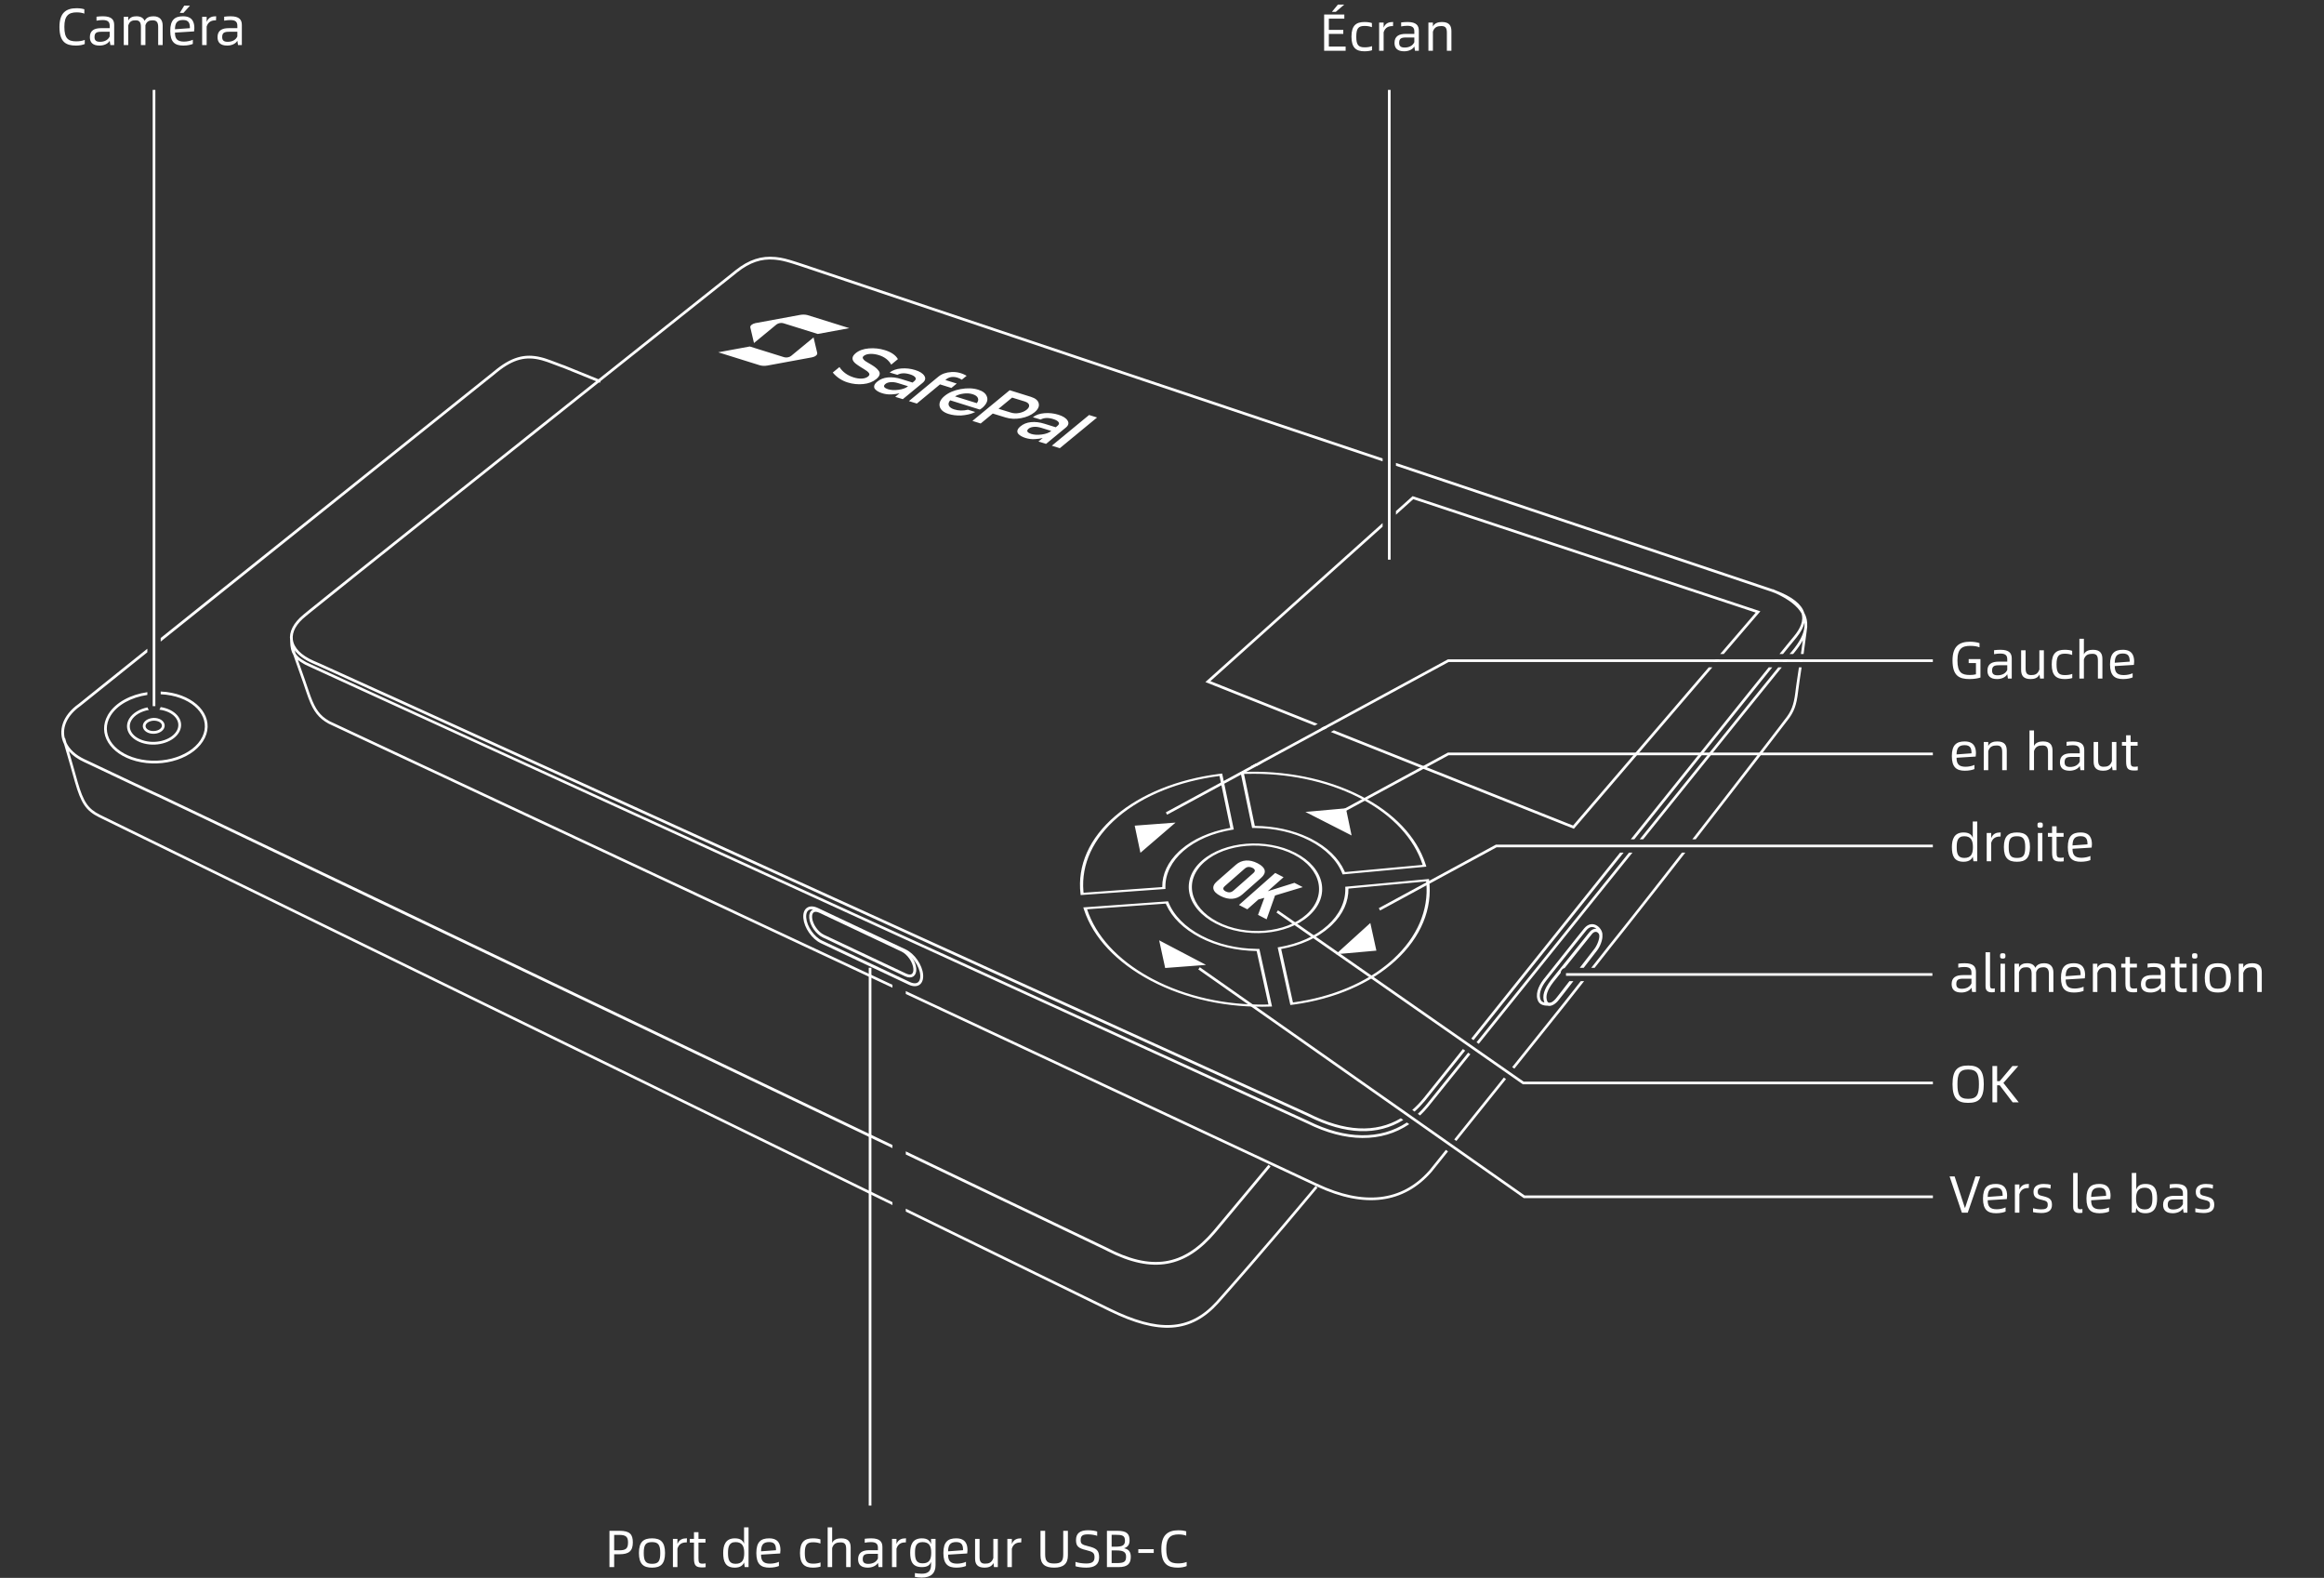<svg width="800" height="543" viewBox="0 0 800 543" fill="none" xmlns="http://www.w3.org/2000/svg">
<rect x="0" y="0" width="800" height="543" fill="#333333" stroke="none"/>
<path d="M676.32 331.477C679.398 331.477 680.19 332.737 680.19 334.483V341.377H678.876L678.642 339.901C678.066 340.945 676.644 341.557 675.168 341.557C672.846 341.557 671.82 340.513 671.82 338.659C671.82 336.355 673.368 335.563 675.672 335.563H678.642V334.753C678.642 333.583 678.21 332.773 676.248 332.773C675.6 332.773 674.808 332.845 674.106 332.989V331.621C674.826 331.531 675.618 331.477 676.32 331.477ZM675.312 340.261C676.95 340.261 678.138 339.559 678.642 338.407V336.805H675.78C674.178 336.805 673.422 337.129 673.422 338.641C673.422 339.721 673.944 340.261 675.312 340.261ZM685.65 341.485C684.21 341.485 683.49 340.873 683.49 339.415V327.697H685.038V339.019C685.038 340.009 685.308 340.189 685.938 340.189C686.154 340.189 686.406 340.171 686.676 340.099V341.377C686.388 341.449 686.082 341.485 685.65 341.485ZM689.432 329.875C688.73 329.875 688.496 329.749 688.496 328.957C688.496 328.147 688.73 328.039 689.432 328.039C690.08 328.039 690.35 328.147 690.35 328.957C690.35 329.749 690.08 329.875 689.432 329.875ZM688.64 341.377V331.657H690.188V341.377H688.64ZM703.662 331.477C705.912 331.477 706.848 332.791 706.848 334.663V341.377H705.3V335.221C705.3 333.709 704.886 332.863 703.428 332.863C702.276 332.863 701.34 333.187 700.908 334.573V334.645V341.377H699.36V335.221C699.36 333.727 699 332.863 697.578 332.863C696.354 332.863 695.49 333.115 695.004 334.627V341.377H693.456V331.657H695.004V332.935C695.598 331.783 696.642 331.477 697.812 331.477C699.342 331.477 700.224 332.071 700.638 333.061C701.214 331.819 702.474 331.477 703.662 331.477ZM717.755 335.545C717.755 335.815 717.719 336.229 717.665 336.679L711.077 337.093C711.077 339.199 711.851 340.189 714.191 340.189C715.271 340.189 716.495 339.919 717.233 339.559V340.981C716.639 341.269 715.361 341.557 713.957 341.557C711.077 341.557 709.457 340.387 709.457 336.517C709.457 332.647 711.077 331.477 713.867 331.477C717.179 331.477 717.755 333.655 717.755 335.545ZM711.077 335.941L716.225 335.563C716.225 334.051 715.973 332.755 713.867 332.755C711.635 332.755 711.131 333.961 711.077 335.941ZM725.101 331.477C727.639 331.477 728.359 332.791 728.359 334.645V341.377H726.793V335.221C726.793 333.727 726.469 332.863 724.939 332.863C723.715 332.863 722.509 333.097 721.987 334.807V341.377H720.439V331.657H721.987V333.043C722.563 331.783 723.913 331.477 725.101 331.477ZM734.59 340.189C735.022 340.189 735.31 340.153 735.652 340.081V341.395C735.274 341.449 734.968 341.485 734.554 341.485C732.412 341.485 731.638 340.963 731.638 338.407V332.953H730.198V331.657H731.638V329.353H733.186V331.657H735.598V332.953H733.186V338.317C733.186 339.829 733.402 340.189 734.59 340.189ZM741.482 331.477C744.56 331.477 745.352 332.737 745.352 334.483V341.377H744.038L743.804 339.901C743.228 340.945 741.806 341.557 740.33 341.557C738.008 341.557 736.982 340.513 736.982 338.659C736.982 336.355 738.53 335.563 740.834 335.563H743.804V334.753C743.804 333.583 743.372 332.773 741.41 332.773C740.762 332.773 739.97 332.845 739.268 332.989V331.621C739.988 331.531 740.78 331.477 741.482 331.477ZM740.474 340.261C742.112 340.261 743.3 339.559 743.804 338.407V336.805H740.942C739.34 336.805 738.584 337.129 738.584 338.641C738.584 339.721 739.106 340.261 740.474 340.261ZM751.676 340.189C752.108 340.189 752.396 340.153 752.738 340.081V341.395C752.36 341.449 752.054 341.485 751.64 341.485C749.498 341.485 748.724 340.963 748.724 338.407V332.953H747.284V331.657H748.724V329.353H750.272V331.657H752.684V332.953H750.272V338.317C750.272 339.829 750.488 340.189 751.676 340.189ZM755.508 329.875C754.806 329.875 754.572 329.749 754.572 328.957C754.572 328.147 754.806 328.039 755.508 328.039C756.156 328.039 756.426 328.147 756.426 328.957C756.426 329.749 756.156 329.875 755.508 329.875ZM754.716 341.377V331.657H756.264V341.377H754.716ZM763.457 341.557C760.577 341.557 758.957 340.387 758.957 336.517C758.957 332.647 760.577 331.477 763.457 331.477C766.337 331.477 767.939 332.647 767.939 336.517C767.939 340.387 766.337 341.557 763.457 341.557ZM763.457 340.243C765.671 340.243 766.301 339.361 766.301 336.517C766.301 333.691 765.581 332.773 763.457 332.773C761.279 332.773 760.613 333.691 760.613 336.517C760.613 339.361 761.351 340.243 763.457 340.243ZM775.321 331.477C777.859 331.477 778.579 332.791 778.579 334.645V341.377H777.013V335.221C777.013 333.727 776.689 332.863 775.159 332.863C773.935 332.863 772.729 333.097 772.207 334.807V341.377H770.659V331.657H772.207V333.043C772.783 331.783 774.133 331.477 775.321 331.477Z" fill="white"/>
<path d="M26.154 15.684C22.716 15.684 20.466 14.496 20.466 9.258C20.466 4.434 22.734 2.832 26.334 2.832C27.486 2.832 28.296 2.958 29.034 3.192V4.686C28.314 4.416 27.468 4.254 26.37 4.254C23.544 4.254 22.158 5.496 22.158 9.222C22.158 13.182 23.418 14.226 26.208 14.226C27.378 14.226 28.224 14.082 29.178 13.74V15.144C28.476 15.45 27.432 15.684 26.154 15.684ZM35.435 5.604C38.513 5.604 39.305 6.864 39.305 8.61V15.504H37.991L37.757 14.028C37.181 15.072 35.759 15.684 34.283 15.684C31.961 15.684 30.935 14.64 30.935 12.786C30.935 10.482 32.483 9.69 34.787 9.69H37.757V8.88C37.757 7.71 37.325 6.9 35.363 6.9C34.715 6.9 33.923 6.972 33.221 7.116V5.748C33.941 5.658 34.733 5.604 35.435 5.604ZM34.427 14.388C36.065 14.388 37.253 13.686 37.757 12.534V10.932H34.895C33.293 10.932 32.537 11.256 32.537 12.768C32.537 13.848 33.059 14.388 34.427 14.388ZM52.811 5.604C55.061 5.604 55.997 6.918 55.997 8.79V15.504H54.449V9.348C54.449 7.836 54.035 6.99 52.577 6.99C51.425 6.99 50.489 7.314 50.057 8.7V8.772V15.504H48.509V9.348C48.509 7.854 48.149 6.99 46.727 6.99C45.503 6.99 44.639 7.242 44.153 8.754V15.504H42.605V5.784H44.153V7.062C44.747 5.91 45.791 5.604 46.961 5.604C48.491 5.604 49.373 6.198 49.787 7.188C50.363 5.946 51.623 5.604 52.811 5.604ZM65.391 1.95L63.159 4.434H61.899L63.411 1.95H65.391ZM66.903 9.672C66.903 9.942 66.867 10.356 66.813 10.806L60.225 11.22C60.225 13.326 60.999 14.316 63.339 14.316C64.419 14.316 65.643 14.046 66.381 13.686V15.108C65.787 15.396 64.509 15.684 63.105 15.684C60.225 15.684 58.605 14.514 58.605 10.644C58.605 6.774 60.225 5.604 63.015 5.604C66.327 5.604 66.903 7.782 66.903 9.672ZM60.225 10.068L65.373 9.69C65.373 8.178 65.121 6.882 63.015 6.882C60.783 6.882 60.279 8.088 60.225 10.068ZM74.231 5.604H74.411L74.357 7.008H74.141C72.917 7.008 71.657 7.422 71.135 9.15V15.504H69.587V5.784H71.135V7.548C71.765 5.928 73.043 5.604 74.231 5.604ZM79.381 5.604C82.459 5.604 83.251 6.864 83.251 8.61V15.504H81.937L81.703 14.028C81.127 15.072 79.705 15.684 78.229 15.684C75.907 15.684 74.881 14.64 74.881 12.786C74.881 10.482 76.429 9.69 78.733 9.69H81.703V8.88C81.703 7.71 81.271 6.9 79.309 6.9C78.661 6.9 77.869 6.972 77.167 7.116V5.748C77.887 5.658 78.679 5.604 79.381 5.604ZM78.373 14.388C80.011 14.388 81.199 13.686 81.703 12.534V10.932H78.841C77.239 10.932 76.483 11.256 76.483 12.768C76.483 13.848 77.005 14.388 78.373 14.388Z" fill="white"/>
<path d="M462.726 1.581L459.846 4.065H458.496L460.548 1.581H462.726ZM457.434 16.017H463.212V17.475H455.814V4.983H462.762V6.423H457.434V10.293H462.402V11.661H457.434V16.017ZM469.722 17.655C466.842 17.655 465.222 16.485 465.222 12.615C465.222 8.745 466.842 7.575 469.722 7.575C470.802 7.575 471.702 7.737 472.26 7.935V9.357C471.54 9.087 470.748 8.925 469.74 8.925C467.598 8.925 466.878 9.771 466.878 12.633C466.878 15.459 467.598 16.287 469.758 16.287C470.676 16.287 471.594 16.161 472.296 15.873V17.295C471.774 17.493 470.622 17.655 469.722 17.655ZM479.389 7.575H479.569L479.515 8.979H479.299C478.075 8.979 476.815 9.393 476.293 11.121V17.475H474.745V7.755H476.293V9.519C476.923 7.899 478.201 7.575 479.389 7.575ZM484.539 7.575C487.617 7.575 488.409 8.835 488.409 10.581V17.475H487.095L486.861 15.999C486.285 17.043 484.863 17.655 483.387 17.655C481.065 17.655 480.039 16.611 480.039 14.757C480.039 12.453 481.587 11.661 483.891 11.661H486.861V10.851C486.861 9.681 486.429 8.871 484.467 8.871C483.819 8.871 483.027 8.943 482.325 9.087V7.719C483.045 7.629 483.837 7.575 484.539 7.575ZM483.531 16.359C485.169 16.359 486.357 15.657 486.861 14.505V12.903H483.999C482.397 12.903 481.641 13.227 481.641 14.739C481.641 15.819 482.163 16.359 483.531 16.359ZM496.37 7.575C498.908 7.575 499.628 8.889 499.628 10.743V17.475H498.062V11.319C498.062 9.825 497.738 8.961 496.208 8.961C494.984 8.961 493.778 9.195 493.256 10.905V17.475H491.708V7.755H493.256V9.141C493.832 7.881 495.182 7.575 496.37 7.575Z" fill="white"/>
<path d="M677.508 379.529C673.98 379.529 672.126 378.143 672.126 373.103C672.126 368.081 673.98 366.677 677.508 366.677C681.054 366.677 682.89 368.081 682.89 373.103C682.89 378.143 681.054 379.529 677.508 379.529ZM677.508 378.143C680.568 378.143 681.216 376.649 681.216 373.103C681.216 369.647 680.568 368.045 677.508 368.045C674.484 368.045 673.818 369.647 673.818 373.103C673.818 376.649 674.484 378.143 677.508 378.143ZM689.643 372.671L694.917 379.349H692.829L688.365 373.481H687.483V379.349H685.863V366.857H687.483V372.059H688.365L692.739 366.857H694.755L689.643 372.671Z" fill="white"/>
<path d="M680.19 259.221C680.19 259.491 680.154 259.905 680.1 260.355L673.512 260.769C673.512 262.875 674.286 263.865 676.626 263.865C677.706 263.865 678.93 263.595 679.668 263.235V264.657C679.074 264.945 677.796 265.233 676.392 265.233C673.512 265.233 671.892 264.063 671.892 260.193C671.892 256.323 673.512 255.153 676.302 255.153C679.614 255.153 680.19 257.331 680.19 259.221ZM673.512 259.617L678.66 259.239C678.66 257.727 678.408 256.431 676.302 256.431C674.07 256.431 673.566 257.637 673.512 259.617ZM687.536 255.153C690.074 255.153 690.794 256.467 690.794 258.321V265.053H689.228V258.897C689.228 257.403 688.904 256.539 687.374 256.539C686.15 256.539 684.944 256.773 684.422 258.483V265.053H682.874V255.333H684.422V256.719C684.998 255.459 686.348 255.153 687.536 255.153ZM703.286 255.153C705.824 255.153 706.544 256.467 706.544 258.321V265.053H704.996V258.897C704.996 257.403 704.672 256.539 703.124 256.539C701.9 256.539 700.694 256.773 700.172 258.483V265.053H698.624V251.373H700.172V256.719C700.748 255.459 702.098 255.153 703.286 255.153ZM713.603 255.153C716.681 255.153 717.473 256.413 717.473 258.159V265.053H716.159L715.925 263.577C715.349 264.621 713.927 265.233 712.451 265.233C710.129 265.233 709.103 264.189 709.103 262.335C709.103 260.031 710.651 259.239 712.955 259.239H715.925V258.429C715.925 257.259 715.493 256.449 713.531 256.449C712.883 256.449 712.091 256.521 711.389 256.665V255.297C712.109 255.207 712.901 255.153 713.603 255.153ZM712.595 263.937C714.233 263.937 715.421 263.235 715.925 262.083V260.481H713.063C711.461 260.481 710.705 260.805 710.705 262.317C710.705 263.397 711.227 263.937 712.595 263.937ZM726.983 255.333H728.531V265.053H727.217L727.019 263.649C726.443 264.927 725.147 265.233 723.959 265.233C721.421 265.233 720.701 263.937 720.701 262.065V255.333H722.249V261.489C722.249 262.983 722.573 263.865 724.121 263.865C725.363 263.865 726.407 263.613 726.983 261.939V255.333ZM734.836 263.865C735.268 263.865 735.556 263.829 735.898 263.757V265.071C735.52 265.125 735.214 265.161 734.8 265.161C732.658 265.161 731.884 264.639 731.884 262.083V256.629H730.444V255.333H731.884V253.029H733.432V255.333H735.844V256.629H733.432V261.993C733.432 263.505 733.648 263.865 734.836 263.865Z" fill="white"/>
<path d="M675.348 417.333L671.118 404.841H672.846L676.356 415.623H676.464L680.028 404.841H681.666L677.364 417.333H675.348ZM690.913 411.501C690.913 411.771 690.877 412.185 690.823 412.635L684.235 413.049C684.235 415.155 685.009 416.145 687.349 416.145C688.429 416.145 689.653 415.875 690.391 415.515V416.937C689.797 417.225 688.519 417.513 687.115 417.513C684.235 417.513 682.615 416.343 682.615 412.473C682.615 408.603 684.235 407.433 687.025 407.433C690.337 407.433 690.913 409.611 690.913 411.501ZM684.235 411.897L689.383 411.519C689.383 410.007 689.131 408.711 687.025 408.711C684.793 408.711 684.289 409.917 684.235 411.897ZM698.241 407.433H698.421L698.367 408.837H698.151C696.927 408.837 695.667 409.251 695.145 410.979V417.333H693.597V407.613H695.145V409.377C695.775 407.757 697.053 407.433 698.241 407.433ZM702.667 417.441C701.713 417.441 700.381 417.279 699.841 417.135V415.803C700.525 416.001 701.767 416.181 702.649 416.181C704.143 416.181 704.899 415.839 704.899 414.687C704.899 413.535 704.575 413.301 702.721 412.869C700.579 412.401 700.003 411.699 700.003 410.061C700.003 408.477 701.173 407.433 703.495 407.433C704.431 407.433 705.457 407.559 705.943 407.757L705.835 409.071C705.277 408.855 704.431 408.693 703.513 408.693C702.145 408.693 701.461 408.999 701.461 410.097C701.461 411.087 701.803 411.321 703.315 411.645C705.547 412.185 706.357 412.743 706.357 414.633C706.357 416.577 705.061 417.441 702.667 417.441ZM715.814 417.441C714.374 417.441 713.654 416.829 713.654 415.371V403.653H715.202V414.975C715.202 415.965 715.472 416.145 716.102 416.145C716.318 416.145 716.57 416.127 716.84 416.055V417.333C716.552 417.405 716.246 417.441 715.814 417.441ZM726.526 411.501C726.526 411.771 726.49 412.185 726.436 412.635L719.848 413.049C719.848 415.155 720.622 416.145 722.962 416.145C724.042 416.145 725.266 415.875 726.004 415.515V416.937C725.41 417.225 724.132 417.513 722.728 417.513C719.848 417.513 718.228 416.343 718.228 412.473C718.228 408.603 719.848 407.433 722.638 407.433C725.95 407.433 726.526 409.611 726.526 411.501ZM719.848 411.897L724.996 411.519C724.996 410.007 724.744 408.711 722.638 408.711C720.406 408.711 719.902 409.917 719.848 411.897ZM738.531 407.433C741.789 407.433 742.545 409.503 742.545 412.473C742.545 415.137 741.789 417.513 738.531 417.513C736.641 417.513 735.795 416.793 735.381 415.641L735.183 417.333H733.833V403.653H735.381V409.359C735.795 408.207 736.659 407.433 738.531 407.433ZM738.333 416.199C740.637 416.199 740.925 414.363 740.925 412.473C740.925 410.439 740.583 408.729 738.333 408.729C735.993 408.729 735.309 410.169 735.309 412.473C735.309 414.705 735.993 416.199 738.333 416.199ZM749.111 407.433C752.189 407.433 752.981 408.693 752.981 410.439V417.333H751.667L751.433 415.857C750.857 416.901 749.435 417.513 747.959 417.513C745.637 417.513 744.611 416.469 744.611 414.615C744.611 412.311 746.159 411.519 748.463 411.519H751.433V410.709C751.433 409.539 751.001 408.729 749.039 408.729C748.391 408.729 747.599 408.801 746.897 408.945V407.577C747.617 407.487 748.409 407.433 749.111 407.433ZM748.103 416.217C749.741 416.217 750.929 415.515 751.433 414.363V412.761H748.571C746.969 412.761 746.213 413.085 746.213 414.597C746.213 415.677 746.735 416.217 748.103 416.217ZM758.531 417.441C757.577 417.441 756.245 417.279 755.705 417.135V415.803C756.389 416.001 757.631 416.181 758.513 416.181C760.007 416.181 760.763 415.839 760.763 414.687C760.763 413.535 760.439 413.301 758.585 412.869C756.443 412.401 755.867 411.699 755.867 410.061C755.867 408.477 757.037 407.433 759.359 407.433C760.295 407.433 761.321 407.559 761.807 407.757L761.699 409.071C761.141 408.855 760.295 408.693 759.377 408.693C758.009 408.693 757.325 408.999 757.325 410.097C757.325 411.087 757.667 411.321 759.179 411.645C761.411 412.185 762.221 412.743 762.221 414.633C762.221 416.577 760.925 417.441 758.531 417.441Z" fill="white"/>
<path d="M677.976 233.689C674.34 233.689 672.126 232.501 672.126 227.263C672.126 222.439 674.394 220.837 678.156 220.837C679.308 220.837 680.676 221.035 681.414 221.323V222.763C680.568 222.421 679.506 222.259 678.228 222.259C675.438 222.259 673.818 223.231 673.818 227.263C673.818 231.511 675.348 232.285 678.156 232.285C678.732 232.285 679.614 232.213 680.19 232.051V228.181H677.688V226.813H681.738V233.167C680.82 233.455 679.56 233.689 677.976 233.689ZM688.642 223.609C691.72 223.609 692.512 224.869 692.512 226.615V233.509H691.198L690.964 232.033C690.388 233.077 688.966 233.689 687.49 233.689C685.168 233.689 684.142 232.645 684.142 230.791C684.142 228.487 685.69 227.695 687.994 227.695H690.964V226.885C690.964 225.715 690.532 224.905 688.57 224.905C687.922 224.905 687.13 224.977 686.428 225.121V223.753C687.148 223.663 687.94 223.609 688.642 223.609ZM687.634 232.393C689.272 232.393 690.46 231.691 690.964 230.539V228.937H688.102C686.5 228.937 685.744 229.261 685.744 230.773C685.744 231.853 686.266 232.393 687.634 232.393ZM702.022 223.789H703.57V233.509H702.256L702.058 232.105C701.482 233.383 700.186 233.689 698.998 233.689C696.46 233.689 695.74 232.393 695.74 230.521V223.789H697.288V229.945C697.288 231.439 697.612 232.321 699.16 232.321C700.402 232.321 701.446 232.069 702.022 230.395V223.789ZM710.775 233.689C707.895 233.689 706.275 232.519 706.275 228.649C706.275 224.779 707.895 223.609 710.775 223.609C711.855 223.609 712.755 223.771 713.313 223.969V225.391C712.593 225.121 711.801 224.959 710.793 224.959C708.651 224.959 707.931 225.805 707.931 228.667C707.931 231.493 708.651 232.321 710.811 232.321C711.729 232.321 712.647 232.195 713.349 231.907V233.329C712.827 233.527 711.675 233.689 710.775 233.689ZM720.46 223.609C722.998 223.609 723.718 224.923 723.718 226.777V233.509H722.17V227.353C722.17 225.859 721.846 224.995 720.298 224.995C719.074 224.995 717.868 225.229 717.346 226.939V233.509H715.798V219.829H717.346V225.175C717.922 223.915 719.272 223.609 720.46 223.609ZM734.647 227.677C734.647 227.947 734.611 228.361 734.557 228.811L727.969 229.225C727.969 231.331 728.743 232.321 731.083 232.321C732.163 232.321 733.387 232.051 734.125 231.691V233.113C733.531 233.401 732.253 233.689 730.849 233.689C727.969 233.689 726.349 232.519 726.349 228.649C726.349 224.779 727.969 223.609 730.759 223.609C734.071 223.609 734.647 225.787 734.647 227.677ZM727.969 228.073L733.117 227.695C733.117 226.183 732.865 224.887 730.759 224.887C728.527 224.887 728.023 226.093 727.969 228.073Z" fill="white"/>
<path d="M209.798 539.292V526.8H213.272C216.8 526.8 217.844 528.006 217.844 530.796C217.844 533.73 216.512 534.864 213.272 534.864H211.418V539.292H209.798ZM211.418 533.514H213.128C215.45 533.514 216.188 532.902 216.188 530.796C216.188 528.87 215.45 528.204 213.128 528.204H211.418V533.514ZM224.444 539.472C221.564 539.472 219.944 538.302 219.944 534.432C219.944 530.562 221.564 529.392 224.444 529.392C227.324 529.392 228.926 530.562 228.926 534.432C228.926 538.302 227.324 539.472 224.444 539.472ZM224.444 538.158C226.658 538.158 227.288 537.276 227.288 534.432C227.288 531.606 226.568 530.688 224.444 530.688C222.266 530.688 221.6 531.606 221.6 534.432C221.6 537.276 222.338 538.158 224.444 538.158ZM236.291 529.392H236.471L236.417 530.796H236.201C234.977 530.796 233.717 531.21 233.195 532.938V539.292H231.647V529.572H233.195V531.336C233.825 529.716 235.103 529.392 236.291 529.392ZM241.843 538.104C242.275 538.104 242.563 538.068 242.905 537.996V539.31C242.527 539.364 242.221 539.4 241.807 539.4C239.665 539.4 238.891 538.878 238.891 536.322V530.868H237.451V529.572H238.891V527.268H240.439V529.572H242.851V530.868H240.439V536.232C240.439 537.744 240.655 538.104 241.843 538.104ZM256.13 525.612H257.678V539.292H256.364L256.13 537.69C255.752 538.716 254.744 539.472 252.962 539.472C249.722 539.472 248.948 537.402 248.948 534.432C248.948 531.768 249.722 529.392 252.962 529.392C254.852 529.392 255.752 530.13 256.13 531.264V525.612ZM253.196 538.158C255.554 538.158 256.184 536.754 256.184 534.432C256.184 532.2 255.554 530.688 253.196 530.688C250.838 530.688 250.604 532.542 250.604 534.432C250.604 536.466 250.892 538.158 253.196 538.158ZM268.654 533.46C268.654 533.73 268.618 534.144 268.564 534.594L261.976 535.008C261.976 537.114 262.75 538.104 265.09 538.104C266.17 538.104 267.394 537.834 268.132 537.474V538.896C267.538 539.184 266.26 539.472 264.856 539.472C261.976 539.472 260.356 538.302 260.356 534.432C260.356 530.562 261.976 529.392 264.766 529.392C268.078 529.392 268.654 531.57 268.654 533.46ZM261.976 533.856L267.124 533.478C267.124 531.966 266.872 530.67 264.766 530.67C262.534 530.67 262.03 531.876 261.976 533.856ZM279.885 539.472C277.005 539.472 275.385 538.302 275.385 534.432C275.385 530.562 277.005 529.392 279.885 529.392C280.965 529.392 281.865 529.554 282.423 529.752V531.174C281.703 530.904 280.911 530.742 279.903 530.742C277.761 530.742 277.041 531.588 277.041 534.45C277.041 537.276 277.761 538.104 279.921 538.104C280.839 538.104 281.757 537.978 282.459 537.69V539.112C281.937 539.31 280.785 539.472 279.885 539.472ZM289.571 529.392C292.109 529.392 292.829 530.706 292.829 532.56V539.292H291.281V533.136C291.281 531.642 290.957 530.778 289.409 530.778C288.185 530.778 286.979 531.012 286.457 532.722V539.292H284.909V525.612H286.457V530.958C287.033 529.698 288.383 529.392 289.571 529.392ZM299.887 529.392C302.965 529.392 303.757 530.652 303.757 532.398V539.292H302.443L302.209 537.816C301.633 538.86 300.211 539.472 298.735 539.472C296.413 539.472 295.387 538.428 295.387 536.574C295.387 534.27 296.935 533.478 299.239 533.478H302.209V532.668C302.209 531.498 301.777 530.688 299.815 530.688C299.167 530.688 298.375 530.76 297.673 530.904V529.536C298.393 529.446 299.185 529.392 299.887 529.392ZM298.879 538.176C300.517 538.176 301.705 537.474 302.209 536.322V534.72H299.347C297.745 534.72 296.989 535.044 296.989 536.556C296.989 537.636 297.511 538.176 298.879 538.176ZM311.701 529.392H311.881L311.827 530.796H311.611C310.387 530.796 309.127 531.21 308.605 532.938V539.292H307.057V529.572H308.605V531.336C309.235 529.716 310.513 529.392 311.701 529.392ZM320.501 529.572H322.049V538.608C322.049 541.29 320.591 542.892 317.297 542.892C316.451 542.892 315.569 542.784 314.939 542.658V541.344C315.677 541.488 316.469 541.56 317.315 541.56C319.475 541.56 320.501 540.678 320.501 538.446V537.474C320.087 538.626 319.223 539.292 317.351 539.292C314.111 539.292 313.319 537.294 313.319 534.342C313.319 531.66 314.111 529.392 317.351 529.392C319.313 529.392 320.123 530.238 320.501 531.39V529.572ZM317.567 537.996C319.925 537.996 320.555 536.664 320.555 534.342C320.555 532.11 319.925 530.688 317.567 530.688C315.209 530.688 314.975 532.452 314.975 534.342C314.975 536.358 315.263 537.996 317.567 537.996ZM333.043 533.46C333.043 533.73 333.007 534.144 332.953 534.594L326.365 535.008C326.365 537.114 327.139 538.104 329.479 538.104C330.559 538.104 331.783 537.834 332.521 537.474V538.896C331.927 539.184 330.649 539.472 329.245 539.472C326.365 539.472 324.745 538.302 324.745 534.432C324.745 530.562 326.365 529.392 329.155 529.392C332.467 529.392 333.043 531.57 333.043 533.46ZM326.365 533.856L331.513 533.478C331.513 531.966 331.261 530.67 329.155 530.67C326.923 530.67 326.419 531.876 326.365 533.856ZM341.937 529.572H343.485V539.292H342.171L341.973 537.888C341.397 539.166 340.101 539.472 338.913 539.472C336.375 539.472 335.655 538.176 335.655 536.304V529.572H337.203V535.728C337.203 537.222 337.527 538.104 339.075 538.104C340.317 538.104 341.361 537.852 341.937 536.178V529.572ZM351.41 529.392H351.59L351.536 530.796H351.32C350.096 530.796 348.836 531.21 348.314 532.938V539.292H346.766V529.572H348.314V531.336C348.944 529.716 350.222 529.392 351.41 529.392ZM362.871 539.472C359.721 539.472 358.173 538.302 358.173 535.26V526.8H359.775V534.9C359.775 537.276 360.585 538.05 362.889 538.05C365.301 538.05 366.003 537.276 366.003 534.9V526.8H367.605V535.26C367.605 538.212 366.021 539.472 362.871 539.472ZM373.926 539.472C372.396 539.472 370.812 539.22 370.218 538.986V537.492C370.956 537.78 372.468 538.05 373.926 538.05C375.798 538.05 376.77 537.51 376.77 535.944C376.77 534.396 376.248 534.018 373.89 533.442C371.352 532.812 370.398 532.218 370.398 529.986C370.398 527.7 371.73 526.602 374.556 526.602C375.744 526.602 377.112 526.818 377.688 527.052V528.528C376.968 528.258 375.708 528.024 374.574 528.024C372.828 528.024 372 528.366 372 529.986C372 531.156 372.306 531.57 374.556 532.092C377.364 532.776 378.354 533.46 378.354 535.926C378.354 538.374 376.824 539.472 373.926 539.472ZM381.044 539.292V526.8H384.644C387.902 526.8 388.838 527.862 388.838 530.112C388.838 531.408 388.334 532.344 387.02 532.758V532.83C388.712 533.172 389.252 534.252 389.252 535.728C389.252 537.996 388.316 539.292 385.004 539.292H381.044ZM382.664 532.272H383.888C386.282 532.272 387.254 531.858 387.254 530.202C387.254 528.384 386.282 528.168 383.888 528.168H382.664V532.272ZM382.664 537.906H384.338C386.894 537.906 387.632 537.51 387.632 535.71C387.632 534.198 386.858 533.55 384.338 533.55H382.664V537.906ZM391.846 534.414V533.118H397.156V534.414H391.846ZM405.462 539.472C402.024 539.472 399.774 538.284 399.774 533.046C399.774 528.222 402.042 526.62 405.642 526.62C406.794 526.62 407.604 526.746 408.342 526.98V528.474C407.622 528.204 406.776 528.042 405.678 528.042C402.852 528.042 401.466 529.284 401.466 533.01C401.466 536.97 402.726 538.014 405.516 538.014C406.686 538.014 407.532 537.87 408.486 537.528V538.932C407.784 539.238 406.74 539.472 405.462 539.472Z" fill="white"/>
<path d="M679.092 282.699H680.64V296.379H679.326L679.092 294.777C678.714 295.803 677.706 296.559 675.924 296.559C672.684 296.559 671.91 294.489 671.91 291.519C671.91 288.855 672.684 286.479 675.924 286.479C677.814 286.479 678.714 287.217 679.092 288.351V282.699ZM676.158 295.245C678.516 295.245 679.146 293.841 679.146 291.519C679.146 289.287 678.516 287.775 676.158 287.775C673.8 287.775 673.566 289.629 673.566 291.519C673.566 293.553 673.854 295.245 676.158 295.245ZM688.538 286.479H688.718L688.664 287.883H688.448C687.224 287.883 685.964 288.297 685.442 290.025V296.379H683.894V286.659H685.442V288.423C686.072 286.803 687.35 286.479 688.538 286.479ZM694.304 296.559C691.424 296.559 689.804 295.389 689.804 291.519C689.804 287.649 691.424 286.479 694.304 286.479C697.184 286.479 698.786 287.649 698.786 291.519C698.786 295.389 697.184 296.559 694.304 296.559ZM694.304 295.245C696.518 295.245 697.148 294.363 697.148 291.519C697.148 288.693 696.428 287.775 694.304 287.775C692.126 287.775 691.46 288.693 691.46 291.519C691.46 294.363 692.198 295.245 694.304 295.245ZM702.299 284.877C701.597 284.877 701.363 284.751 701.363 283.959C701.363 283.149 701.597 283.041 702.299 283.041C702.947 283.041 703.217 283.149 703.217 283.959C703.217 284.751 702.947 284.877 702.299 284.877ZM701.507 296.379V286.659H703.055V296.379H701.507ZM709.348 295.191C709.78 295.191 710.068 295.155 710.41 295.083V296.397C710.032 296.451 709.726 296.487 709.312 296.487C707.17 296.487 706.396 295.965 706.396 293.409V287.955H704.956V286.659H706.396V284.355H707.944V286.659H710.356V287.955H707.944V293.319C707.944 294.831 708.16 295.191 709.348 295.191ZM720.11 290.547C720.11 290.817 720.074 291.231 720.02 291.681L713.432 292.095C713.432 294.201 714.206 295.191 716.546 295.191C717.626 295.191 718.85 294.921 719.588 294.561V295.983C718.994 296.271 717.716 296.559 716.312 296.559C713.432 296.559 711.812 295.389 711.812 291.519C711.812 287.649 713.432 286.479 716.222 286.479C719.534 286.479 720.11 288.657 720.11 290.547ZM713.432 290.943L718.58 290.565C718.58 289.053 718.328 287.757 716.222 287.757C713.99 287.757 713.486 288.963 713.432 290.943Z" fill="white"/>
<path d="M433.512 326.541L437.879 346.369L437.306 346.391C422.757 346.924 408.184 343.831 396.152 337.483C384.311 331.236 376.287 322.594 373.175 313.105L373.029 312.647L372.911 312.266L402.101 310.168L402.225 310.482C404.017 315.001 407.982 319.056 413.657 322.021C419.178 324.906 425.757 326.457 432.472 326.539L433.032 326.542L433.512 326.541ZM436.636 345.672L432.583 327.271L432.5 327.271C425.545 327.188 418.728 325.58 413.01 322.592C407.447 319.684 403.47 315.762 401.489 311.38L401.307 310.96L374.215 312.907L374.238 312.978C377.194 321.993 384.663 330.227 395.675 336.307L396.239 336.614L396.798 336.913C408.238 342.946 422.016 345.983 435.851 345.695L436.636 345.672ZM415.15 332.053L401.093 333.119L399.023 323.596L415.15 332.053ZM491.908 302.494L491.955 302.88C493.166 312.695 489.191 322.506 480.407 330.564C471.762 338.493 459.379 343.78 445.422 345.691L444.745 345.78L444.183 345.851L439.817 326.024L440.28 325.947C446.937 324.833 452.808 322.236 456.999 318.461C461.077 314.788 463.166 310.38 463.105 305.859L463.095 305.483L463.082 305.16L491.908 302.494ZM420.71 266.197L424.713 285.456L424.249 285.532C417.572 286.614 411.653 289.137 407.402 292.819C403.266 296.401 401.13 300.737 401.171 305.224L401.191 305.92L372.002 308.019L371.956 307.635C370.803 297.911 374.965 288.393 383.993 280.717C392.878 273.163 405.449 268.167 419.468 266.353L420.147 266.266L420.71 266.197ZM490.933 303.322L464.178 305.796L464.179 305.853C464.242 310.278 462.315 314.601 458.539 318.275L458.201 318.598L457.863 318.908C453.642 322.713 447.77 325.363 441.105 326.564L441.024 326.577L445.077 344.979L445.181 344.966C458.443 343.152 470.258 338.237 478.703 330.868L479.129 330.492L479.543 330.117C487.899 322.458 491.824 313.184 490.985 303.852L490.933 303.322ZM423.513 284.913L419.797 267.037L419.692 267.05C405.923 268.832 393.582 273.741 384.857 281.164C376.274 288.467 372.171 297.462 372.946 306.695L372.998 307.221L400.089 305.273L400.087 305.217C400.045 300.825 402.018 296.573 405.852 292.989L406.195 292.675L406.538 292.372C410.706 288.764 416.425 286.233 422.892 285.025L423.513 284.913ZM445.948 293.497C456.069 298.688 458.151 308.383 450.598 315.152C443.045 321.921 428.653 323.099 418.453 317.784C408.253 312.469 406.172 302.774 413.804 296.129C421.437 289.485 435.828 288.306 445.948 293.497ZM445.302 294.068C435.655 289.118 421.941 290.241 414.668 296.576C407.396 302.911 409.38 312.15 419.099 317.213C428.819 322.276 442.534 321.153 449.734 314.705C456.934 308.258 454.949 299.018 445.302 294.068ZM432.919 297.086C434.325 297.81 435.131 298.603 435.337 299.465C435.542 300.326 435.14 301.203 434.129 302.095L427.637 307.823C426.627 308.715 425.476 309.205 424.187 309.294C422.895 309.383 421.545 309.061 420.134 308.329C418.723 307.597 417.913 306.798 417.707 305.933C417.499 305.069 417.902 304.193 418.915 303.306L425.424 297.602C426.437 296.714 427.588 296.226 428.877 296.136C430.165 296.044 431.513 296.362 432.919 297.086ZM441.84 301.88L436.407 306.692L445.589 303.811L448.455 305.287L438.916 308.163L436.01 316.366L433.057 314.834L435.228 308.979L433.202 309.53L429.372 312.922L426.496 311.43L438.974 300.403L441.84 301.88ZM471.714 317.626L473.8 327.148L459.854 328.382L471.714 317.626ZM404.661 283.078L392.572 293.477L390.6 284.133L404.661 283.078ZM431.134 298.656C430.682 298.423 430.23 298.319 429.775 298.341C429.322 298.365 428.868 298.575 428.415 298.972L421.663 304.903C421.21 305.3 421.028 305.651 421.113 305.953C421.198 306.256 421.466 306.524 421.919 306.759C422.371 306.993 422.825 307.099 423.28 307.076C423.735 307.054 424.188 306.843 424.64 306.445L431.387 300.506C431.839 300.108 432.023 299.758 431.937 299.456C431.853 299.156 431.584 298.888 431.134 298.656ZM468.252 273.798C479.852 279.669 487.688 288.02 490.737 297.411L490.882 297.867L490.999 298.246L462.173 300.912L462.05 300.6C460.278 296.112 456.361 292.131 450.746 289.26C445.283 286.465 438.75 284.987 432.056 284.938L431.497 284.937L431.019 284.939L427.016 265.679L427.587 265.655C442.079 265.031 456.465 267.831 468.252 273.798ZM467.606 274.368C456.398 268.693 442.802 265.933 429.034 266.319L428.238 266.343L431.954 284.22L432.037 284.22C438.59 284.265 444.995 285.634 450.452 288.225L450.932 288.457L451.393 288.689C456.895 291.502 460.823 295.347 462.779 299.692L462.96 300.109L489.714 297.634L489.693 297.565C486.794 288.64 479.496 280.672 468.706 274.939L468.154 274.649L467.606 274.368ZM463.31 278.162L465.265 287.507L449.367 279.407L463.31 278.162Z" fill="white"/>
<path d="M452.836 408.141L453.534 408.721C446.435 417.275 439.123 425.874 431.942 434.169L428.626 437.988L424.983 442.159L422.742 444.71L419.435 448.448C409.999 458.902 398.896 459.476 382.103 451.302L311.806 416.95V415.939L381.993 450.236C398.579 458.428 409.328 458.059 418.483 448.145L419.067 447.497L420.462 445.922L424.09 441.8L426.524 439.018L429.107 436.052C436.254 427.826 443.567 419.261 450.701 410.707L452.836 408.141ZM311.806 396.227L380.762 429.237C396.372 437.469 407.325 435.638 417.551 423.724L419.001 421.998L426.138 413.458L433.349 404.802L436.644 400.831L437.37 401.432L431.86 408.066L427.881 412.839L418.582 423.966C408.188 436.299 396.936 438.503 381.302 430.576L380.143 429.985L311.806 397.293V396.227ZM50.719 223.249V224.472L27.683 242.949C23.107 246.182 21.363 250.307 22.297 254.025L22.407 253.993L22.885 255.639C23.944 257.837 26.008 259.809 29.042 261.251L31.403 262.35L46.812 269.65L51.192 271.7C51.824 271.993 52.408 272.263 52.947 272.51L54.925 273.412C58.797 275.218 82.088 286.332 121.033 304.95L289.484 385.541L307.21 394.027V395.095L66.563 279.98C59.66 276.691 55.503 274.717 54.317 274.168L51.695 272.971L48.667 271.562L40.584 267.745L31.005 263.204L28.92 262.233C26.737 261.237 25.003 259.976 23.729 258.552L24.093 259.803L25.611 265.116L26.755 269.164C28.722 275.942 30.288 278.274 34.283 280.318L35.052 280.7L307.21 413.693V414.703L34.107 281.246C29.599 279.003 27.895 276.461 25.773 269.033L24.191 263.442L22.084 256.148C19.844 251.641 21.43 246.214 27.112 242.201L50.719 223.249ZM311.806 342.058V341.054L453.401 407.349C469.417 414.929 482.484 413.461 491.874 402.956L492.23 402.544L497.711 395.71L498.457 396.234L492.855 403.218C483.24 414.251 469.804 415.957 453.508 408.404L311.806 342.058ZM517.671 370.822L518.42 371.344L501.337 392.643L500.592 392.119L512.756 376.959L517.671 370.822ZM266.855 88.436L267.348 88.487C269.283 88.703 270.869 89.096 273.995 90.097L276.761 91.001L475.938 157.765V158.758L276.618 91.945L274.111 91.123L273.021 90.776L272.272 90.545C270.12 89.892 268.795 89.598 267.255 89.424L266.766 89.374L266.424 89.344C262.101 89.016 258.149 90.268 253.829 93.693L253.469 93.984L253.116 94.276L206.757 131.133L206.515 131.73L206.178 131.593L155.006 172.295C129.174 192.865 112.241 206.385 107.001 210.64L106.14 211.343L105.442 211.922C101.964 214.646 100.491 217.466 100.806 220.068L100.811 220.068L100.809 220.096C101.165 222.924 103.634 225.491 107.935 227.391L110.659 228.58L129.243 237.015L134.751 239.491L450.415 383.16C462.845 389.448 473.55 390.005 482.217 384.828L483.06 385.42C474.165 390.928 463.165 390.53 450.507 384.26L450.007 384.009L135.493 240.858L132.164 239.367L112.543 230.46L110.16 229.389L107.637 228.289C104.827 227.058 102.727 225.523 101.414 223.804L101.789 224.919C102.412 225.917 103.373 226.674 104.781 227.501L105.503 227.92L115.564 232.558C124.559 236.688 139.402 243.489 159.341 252.62L450.335 385.749C463.26 392.181 475.147 392.294 484.295 386.287L485.11 386.859C475.638 393.26 463.279 393.226 449.936 386.586L107.378 229.812C105.879 229.12 105.09 228.753 105.035 228.72L104.532 228.43C103.763 227.987 103.105 227.559 102.547 227.109L104.913 233.788L106.497 238.428L106.79 239.257L106.973 239.757C108.562 244.041 110.153 246.286 113.246 248.063L113.531 248.223L307.21 338.902V339.906L113.119 249.034C109.693 247.153 107.929 244.812 106.266 240.463L106.12 240.074C105.915 239.522 105.711 238.945 105.455 238.199L104.321 234.859L103.252 231.813L100.974 225.37C100.268 224.217 99.941 222.784 99.89 220.739L99.883 220.334C99.46 217.471 100.928 214.365 104.547 211.431L104.845 211.193L106.106 210.154C107.701 208.856 110.607 206.518 114.723 203.223L129.992 191.024L184.74 147.428L205.171 131.185L194.049 126.67L193.333 126.416L192.829 126.232L189.372 124.93L188.829 124.73L188.268 124.531C187.662 124.32 187.202 124.179 186.678 124.035L186.249 123.92C181.111 122.575 176.757 123.535 171.167 128.058L170.054 128.966L55.315 220.794V219.56L77.044 202.162L169.919 127.867C175.932 122.794 180.672 121.577 186.176 122.93L186.901 123.119L187.322 123.238L187.796 123.381C188.331 123.55 188.917 123.756 189.778 124.075L192.889 125.249L193.658 125.532L194.38 125.788L206.019 130.511L250.87 94.857L253.216 92.977C257.844 89.297 262.14 87.989 266.855 88.436ZM505.392 362.265L506.155 362.797L491.576 380.936C490.704 381.989 489.79 382.965 488.839 383.864L488.064 383.32C488.932 382.511 489.767 381.635 490.569 380.694L491.596 379.43L505.392 362.265ZM503.586 361.006L504.36 361.545L492.596 376.244L490.542 378.801C489.391 380.18 488.189 381.422 486.936 382.528L486.142 381.971C487.421 380.859 488.647 379.602 489.818 378.198L490.11 377.844L503.586 361.006ZM545.302 337.652L538.981 345.668L521.298 367.751L520.55 367.23L525.971 360.466L538.268 345.102L544.143 337.652H545.302ZM560.753 293.424H561.935L549.778 308.527L509.04 359.208L508.276 358.677L542.17 316.507L560.753 293.424ZM557.689 293.424H558.897L551.124 303.121L507.237 357.951L506.463 357.412L552.074 300.428L557.689 293.424ZM549.812 318.595C550.946 319.346 551.707 320.719 551.6 321.839C551.741 323.443 550.779 325.785 549.755 327.118L549.615 327.294L545.156 333.057H543.801L548.891 326.484C549.867 325.208 550.854 322.632 550.462 321.565L550.413 321.453L550.345 321.333C549.81 320.456 548.86 320.49 548.145 321.262L548.049 321.371L538.619 333.114C537.869 333.303 537.303 333.953 537.239 334.746L537.234 334.838L534.796 337.876C532.537 340.776 531.956 342.808 532.58 344.469C532.708 344.81 532.932 345.016 533.228 345.073L533.504 345.045L533.685 345.02L533.749 345.009L533.754 345.037C534.185 344.915 534.7 344.576 535.259 343.999L535.449 343.795L535.837 343.32L536.868 342.012L540.243 337.652H541.601L538.552 341.596L536.896 343.707L536.271 344.481L536.077 344.692C534.937 345.879 533.701 346.371 532.776 346.085C532.372 346.089 531.973 346.06 531.591 345.988C530.677 345.813 529.966 345.404 529.576 344.692C528.361 342.48 529.412 339.578 531.302 337.085L542.883 322.53L545.075 319.808L545.317 319.511C546.667 317.871 548.36 317.633 549.812 318.595ZM546.081 320.139L542.698 324.344L533.622 335.74C533.024 336.494 532.551 337.093 532.254 337.471C530.485 339.721 529.453 342.415 530.443 344.216C530.653 344.599 531.058 344.852 531.634 344.986L531.578 344.846C530.802 342.779 531.484 340.391 533.947 337.222L534.176 336.932L547.219 320.695C547.855 319.925 548.716 319.538 549.525 319.613C549.442 319.544 549.356 319.479 549.266 319.42C548.233 318.735 547.106 318.893 546.081 320.139ZM578.981 293.425H580.134L573.14 302.389C568.151 308.769 563.454 314.744 559.553 319.65L557.134 322.688L554.748 325.675L548.926 333.057H547.767L554.036 325.109L556.422 322.121L558.841 319.083L562.442 314.538L566.769 309.044L570.991 303.659C573.585 300.345 576.273 296.902 578.981 293.425ZM608.851 229.664H610.061L601.017 240.902L595.428 247.859L562.58 288.831H561.373L601.131 239.256L608.851 229.664ZM612.136 229.664H613.338L611.861 231.471C609.295 234.63 605.168 239.735 599.634 246.595L565.633 288.831H564.451L603.835 239.914C607.602 235.25 610.396 231.799 612.136 229.664ZM619.254 229.664H620.168L619.502 234.114C619.315 235.39 619.168 236.453 619.042 237.453L618.96 238.113C618.405 242.708 617.595 244.991 615.294 247.931L614.844 248.491L614.884 248.446L614.761 248.616C613.284 250.598 598.741 269.496 583.709 288.831H582.556L593.97 274.118C605.326 259.45 614.297 247.772 614.179 247.869L614.151 247.901L614.36 247.644C616.646 244.798 617.452 242.718 618.004 238.426L618.139 237.34L618.303 236.092L618.427 235.199L619.254 229.664ZM588.202 229.664H589.424L541.778 285.206L458.108 251.899L459.17 251.323L541.505 284.098L588.202 229.664ZM434.234 262.753L432.52 263.682C431.851 263.689 431.183 263.704 430.515 263.726L432.303 262.757C432.946 262.749 433.59 262.748 434.234 262.753ZM59.163 238.436C68.502 240.331 73.729 247.235 70.526 253.917C67.204 260.843 56.346 264.463 46.782 261.911C37.785 259.511 33.51 252.46 37.098 246.117L37.225 245.899L37.379 245.647C39.868 241.709 44.994 239.001 50.72 238.199L50.72 239.151C45.192 239.956 40.286 242.601 38.034 246.381C34.582 252.174 38.471 258.719 47.024 261C56.187 263.445 66.572 259.983 69.676 253.51C72.571 247.472 67.782 241.146 58.975 239.359C57.766 239.114 56.539 238.968 55.315 238.916L55.316 237.973C56.602 238.026 57.891 238.178 59.163 238.436ZM56.067 243.467C60.932 244.522 63.577 248.222 61.777 251.747C59.986 255.255 54.505 257.09 49.642 255.875C44.922 254.698 42.533 251.028 44.314 247.631L44.413 247.449L44.528 247.256C45.722 245.335 48.078 243.973 50.773 243.435C50.854 243.77 51.026 244.069 51.263 244.304C48.602 244.762 46.279 246.077 45.231 247.916C43.618 250.747 45.61 253.898 49.87 254.961C54.341 256.078 59.367 254.396 60.938 251.319C62.413 248.43 60.194 245.326 55.867 244.387C55.532 244.315 55.194 244.257 54.855 244.215C55.074 243.969 55.227 243.663 55.287 243.325C55.547 243.363 55.808 243.41 56.067 243.467ZM54.16 247.185C56.136 247.635 57.222 249.214 56.427 250.716C55.682 252.125 53.54 252.843 51.633 252.386C49.726 251.93 48.684 250.419 49.367 248.971L49.438 248.831L49.524 248.686C50.343 247.413 52.352 246.774 54.16 247.185ZM50.263 249.286C49.785 250.153 50.426 251.129 51.852 251.47C53.373 251.834 55.071 251.265 55.594 250.276C56.056 249.403 55.387 248.431 53.952 248.104C52.454 247.764 50.795 248.321 50.263 249.286ZM455.837 249.996L456.947 250.438L455.885 251.014L454.774 250.573L455.837 249.996ZM475.938 180.006V181.251L416.671 234.406L453.613 249.111L452.55 249.687L414.939 234.715L475.938 180.006ZM591.789 226.908L591.001 227.826H589.778L590.566 226.908H591.789ZM611.543 227.826L610.333 227.826L611.074 226.908L612.285 226.908L611.543 227.826ZM614.85 227.827L613.64 227.827L614.058 227.326L614.421 226.908L615.656 226.909L614.85 227.827ZM620.581 226.908L620.444 227.826H619.529L619.665 226.908H620.581ZM486.269 170.741L605.978 210.368L593.365 225.07H592.143L604.374 210.814L486.487 171.79L480.534 177.13V175.884L486.269 170.741ZM480.534 160.298V159.305L608.92 202.341C609.374 202.489 609.814 202.64 610.241 202.792L610.264 202.735C610.603 202.877 610.933 203.021 611.256 203.166C616.946 205.342 620.108 207.893 621.045 210.787C621.874 212.304 622.211 213.894 622.093 215.554L622.121 215.557L621.839 217.823C621.521 220.325 621.202 222.665 620.855 225.07H619.935L620.15 223.569C620.302 222.496 620.448 221.428 620.593 220.343L620.559 220.405C619.863 221.685 618.941 223.004 617.802 224.407L617.251 225.07H616.023L616.463 224.566L616.799 224.167C619.43 220.994 620.918 218.307 621.154 215.612C621.193 215.161 621.195 214.715 621.158 214.273L621.139 214.353C620.755 215.942 619.839 217.615 618.427 219.367L615.606 222.806L613.771 225.07H612.559L614.38 222.821L616.434 220.299L617.437 219.089C619.902 216.141 620.899 213.493 620.161 211.104C618.742 208.589 615.805 206.253 611.085 204.106C610.469 203.87 609.822 203.637 609.141 203.407L480.534 160.298Z" fill="white"/>
<path d="M279.061 315.839C278.962 314.646 279.319 313.905 279.822 313.557C280.325 313.208 281.143 313.134 282.226 313.645L310.538 327.009C311.618 327.518 312.665 328.48 313.47 329.642C314.276 330.804 314.809 332.122 314.907 333.312C315.006 334.505 314.65 335.245 314.147 335.594C313.644 335.942 312.826 336.017 311.743 335.506L283.431 322.142C282.351 321.632 281.304 320.671 280.498 319.509C279.693 318.347 279.16 317.029 279.061 315.839Z" stroke="white"/>
<path d="M277.031 315.88C276.901 314.312 277.368 313.298 278.073 312.81C278.778 312.321 279.891 312.24 281.313 312.911L311.558 327.187C312.977 327.857 314.344 329.115 315.393 330.628C316.441 332.14 317.14 333.862 317.269 335.426C317.399 336.993 316.933 338.007 316.228 338.496C315.522 338.985 314.409 339.066 312.987 338.395L282.743 324.119C281.323 323.449 279.956 322.191 278.908 320.678C277.859 319.166 277.161 317.444 277.031 315.88Z" stroke="white"/>
<path d="M299.967 333.04V518.13H299.048V333.04H299.967ZM413.023 332.86L524.836 411.396H665.37V412.313H524.546L412.496 333.61L413.023 332.86ZM439.926 313.283L524.493 372.218H665.369V373.135H524.204L439.402 314.036L439.926 313.283ZM665.19 334.896V335.815H539.07V334.896H665.19ZM665.353 290.67V291.587H515.166L475.068 313.329L474.631 312.522L514.933 290.67H665.353ZM665.353 226.909V227.826H498.649L401.758 280.363L401.32 279.556L498.417 226.909H665.353ZM665.353 258.986V259.904H498.649L460.918 280.363L460.48 279.556L498.417 258.986H665.353ZM53.477 30.928V243H52.558V30.928H53.477ZM478.695 30.928V192.588H477.775V30.928H478.695Z" fill="white"/>
<path d="M280.055 116.117L281.315 121.471C281.388 121.781 281.22 122.104 280.889 122.376C280.558 122.649 280.065 122.871 279.487 122.977L264.233 125.786C263.262 125.965 262.282 125.93 261.509 125.689L247.24 121.236L258.103 119.236L269.931 122.927C270.674 123.159 271.745 122.961 272.322 122.486L280.055 116.117ZM304.62 120.503C306.82 121.19 308.31 122.217 309.09 123.584L306.788 125.48C305.902 123.91 304.486 122.822 302.541 122.215C301.52 121.897 300.527 121.756 299.56 121.791C298.594 121.827 297.844 122.063 297.312 122.502C296.99 122.767 296.903 123.056 297.051 123.369C297.211 123.672 297.452 123.944 297.775 124.185L297.925 124.284L298.19 124.453L298.5 124.644L298.857 124.858L299.26 125.094C299.307 125.122 299.356 125.15 299.405 125.178L299.749 125.383C299.804 125.416 299.859 125.449 299.913 125.482L300.223 125.674C300.372 125.768 300.513 125.859 300.645 125.947L300.898 126.118C301.018 126.202 301.13 126.283 301.234 126.361C301.698 126.702 302.103 127.103 302.447 127.561C302.804 128.01 302.913 128.473 302.774 128.949C302.65 129.431 302.273 129.932 301.642 130.451C300.467 131.42 298.969 131.992 297.149 132.169C295.346 132.351 293.551 132.163 291.765 131.606C289.74 130.974 288.04 129.84 286.665 128.202L288.967 126.306C290.062 128.011 291.702 129.204 293.887 129.886C294.891 130.199 295.831 130.331 296.705 130.281C297.608 130.225 298.319 129.983 298.839 129.555C299.309 129.168 299.401 128.775 299.116 128.377C298.842 127.968 298.235 127.491 297.294 126.944L296.957 126.741L296.485 126.451L296.192 126.267L295.917 126.09L295.658 125.92L295.417 125.758L295.193 125.604L294.987 125.456L294.798 125.317L294.627 125.184C294.572 125.141 294.521 125.1 294.472 125.059L294.335 124.942C294.25 124.866 294.176 124.795 294.114 124.729C293.111 123.671 293.266 122.603 294.578 121.522C295.704 120.595 297.209 120.052 299.092 119.895C300.976 119.738 302.818 119.941 304.62 120.503ZM315.043 127.339C316.621 127.832 317.671 128.497 318.193 129.334C318.731 130.177 318.53 130.985 317.59 131.76L310.777 137.37L308.171 136.557L309.656 135.334C308.893 135.545 307.963 135.677 306.868 135.729C305.788 135.785 304.722 135.649 303.669 135.321C303.112 135.147 302.619 134.937 302.192 134.691C301.78 134.45 301.441 134.169 301.173 133.846C300.918 133.514 300.842 133.132 300.948 132.701C301.065 132.26 301.403 131.81 301.96 131.351C302.946 130.521 304.154 130.033 305.582 129.889C307.023 129.734 308.588 129.92 310.279 130.448L314.129 131.65L314.723 131.16C315.268 130.712 315.389 130.286 315.087 129.883C314.798 129.469 314.199 129.121 313.29 128.837C311.552 128.295 310.094 128.346 308.916 128.99L306.248 128.199C307.258 127.404 308.581 126.939 310.219 126.803C311.872 126.673 313.48 126.851 315.043 127.339ZM336.741 134.111C338.32 134.603 339.305 135.367 339.696 136.403C340.116 137.433 339.861 138.485 338.932 139.558C338.509 140.087 337.961 140.548 337.285 140.942L327.097 137.762C326.527 138.414 326.375 139.027 326.644 139.602C326.924 140.168 327.543 140.6 328.5 140.898C329.967 141.356 331.541 141.39 333.222 141.002L335.689 141.772L335.63 141.805L335.525 141.862L335.412 141.918L335.319 141.962L335.214 142.01L335.095 142.061L334.963 142.115L334.817 142.173L334.657 142.232L334.484 142.292C334.425 142.313 334.362 142.333 334.298 142.354L334.098 142.416C333.891 142.478 333.664 142.54 333.416 142.599L333.161 142.657C332.507 142.801 331.724 142.924 330.809 142.989C329.223 143.028 327.816 142.856 326.588 142.473C324.77 141.906 323.727 141.018 323.457 139.81C323.2 138.591 323.77 137.406 325.169 136.254C326.579 135.092 328.411 134.308 330.665 133.901C332.93 133.483 334.955 133.553 336.741 134.111ZM364.342 142.723C365.92 143.216 366.971 143.881 367.493 144.719C368.03 145.561 367.829 146.37 366.889 147.144L360.077 152.755L357.47 151.941L358.955 150.719C358.192 150.93 357.263 151.062 356.167 151.113C355.087 151.17 354.021 151.034 352.969 150.705C352.41 150.531 351.918 150.321 351.491 150.075C351.08 149.835 350.74 149.553 350.472 149.231C350.216 148.898 350.142 148.516 350.247 148.085C350.365 147.644 350.702 147.194 351.259 146.736C352.245 145.905 353.453 145.418 354.881 145.273C356.322 145.119 357.888 145.305 359.578 145.832L363.428 147.034L364.022 146.545C364.567 146.096 364.688 145.67 364.386 145.267C364.097 144.853 363.498 144.505 362.589 144.221C360.851 143.679 359.393 143.73 358.215 144.374L355.548 143.584C356.557 142.789 357.881 142.323 359.518 142.188C361.171 142.057 362.779 142.236 364.342 142.723ZM332.749 129.323L331.091 130.661C330.04 130.024 329.036 129.71 328.078 129.72C327.148 129.726 326.368 129.988 325.737 130.508L325.421 130.768L329.343 131.991L327.506 133.505L323.584 132.281L315.608 138.878L312.881 138.027L320.833 131.423L323.005 129.635C324.181 128.666 325.688 128.132 327.525 128.031C329.363 127.929 331.104 128.36 332.749 129.323ZM377.65 143.672L364.824 154.236L362.073 153.378L374.9 142.814L377.65 143.672ZM354.841 136.554C356.451 137.057 357.363 137.826 357.578 138.863C357.805 139.889 357.318 140.897 356.118 141.886C354.905 142.884 353.35 143.558 351.452 143.908C349.583 144.252 347.83 144.176 346.191 143.678L341.748 142.313L337.59 145.738L334.744 144.849L347.571 134.286L354.841 136.554ZM312.588 132.919L309.216 131.866C308.18 131.543 307.252 131.429 306.432 131.525C305.641 131.615 305.049 131.859 304.654 132.256C304.282 132.617 304.211 132.946 304.444 133.244C304.689 133.531 305.09 133.762 305.648 133.936C306.7 134.264 307.927 134.331 309.329 134.136C310.747 133.946 311.834 133.54 312.588 132.919ZM361.888 148.303L358.515 147.251C357.479 146.927 356.551 146.813 355.732 146.909C354.94 146.999 354.348 147.243 353.953 147.64C353.581 148.001 353.511 148.331 353.743 148.628C353.988 148.915 354.389 149.146 354.947 149.32C356 149.648 357.227 149.715 358.629 149.52C360.046 149.33 361.133 148.925 361.888 148.303ZM278.095 108.473L292.363 112.926L281.5 114.927L269.668 111.234C268.95 111.01 267.932 111.188 267.343 111.628L267.281 111.676L259.549 118.045L258.288 112.691C258.215 112.382 258.383 112.058 258.714 111.786C259.02 111.534 259.464 111.326 259.985 111.212L260.116 111.185L275.37 108.376C276.288 108.207 277.213 108.229 277.964 108.435L278.095 108.473ZM334.824 135.662C333.852 135.359 332.794 135.289 331.65 135.452C330.519 135.605 329.552 135.921 328.749 136.402L336.235 138.738C336.731 138.148 336.859 137.563 336.619 136.982C336.395 136.406 335.797 135.966 334.824 135.662ZM352.663 138.131L348.412 136.825L343.734 140.678L347.986 141.983C348.911 142.272 349.881 142.315 350.896 142.112C351.925 141.899 352.773 141.516 353.442 140.966C354.097 140.426 354.363 139.891 354.238 139.36C354.135 138.862 353.658 138.468 352.808 138.178L352.663 138.131Z" fill="white"/>
</svg>
